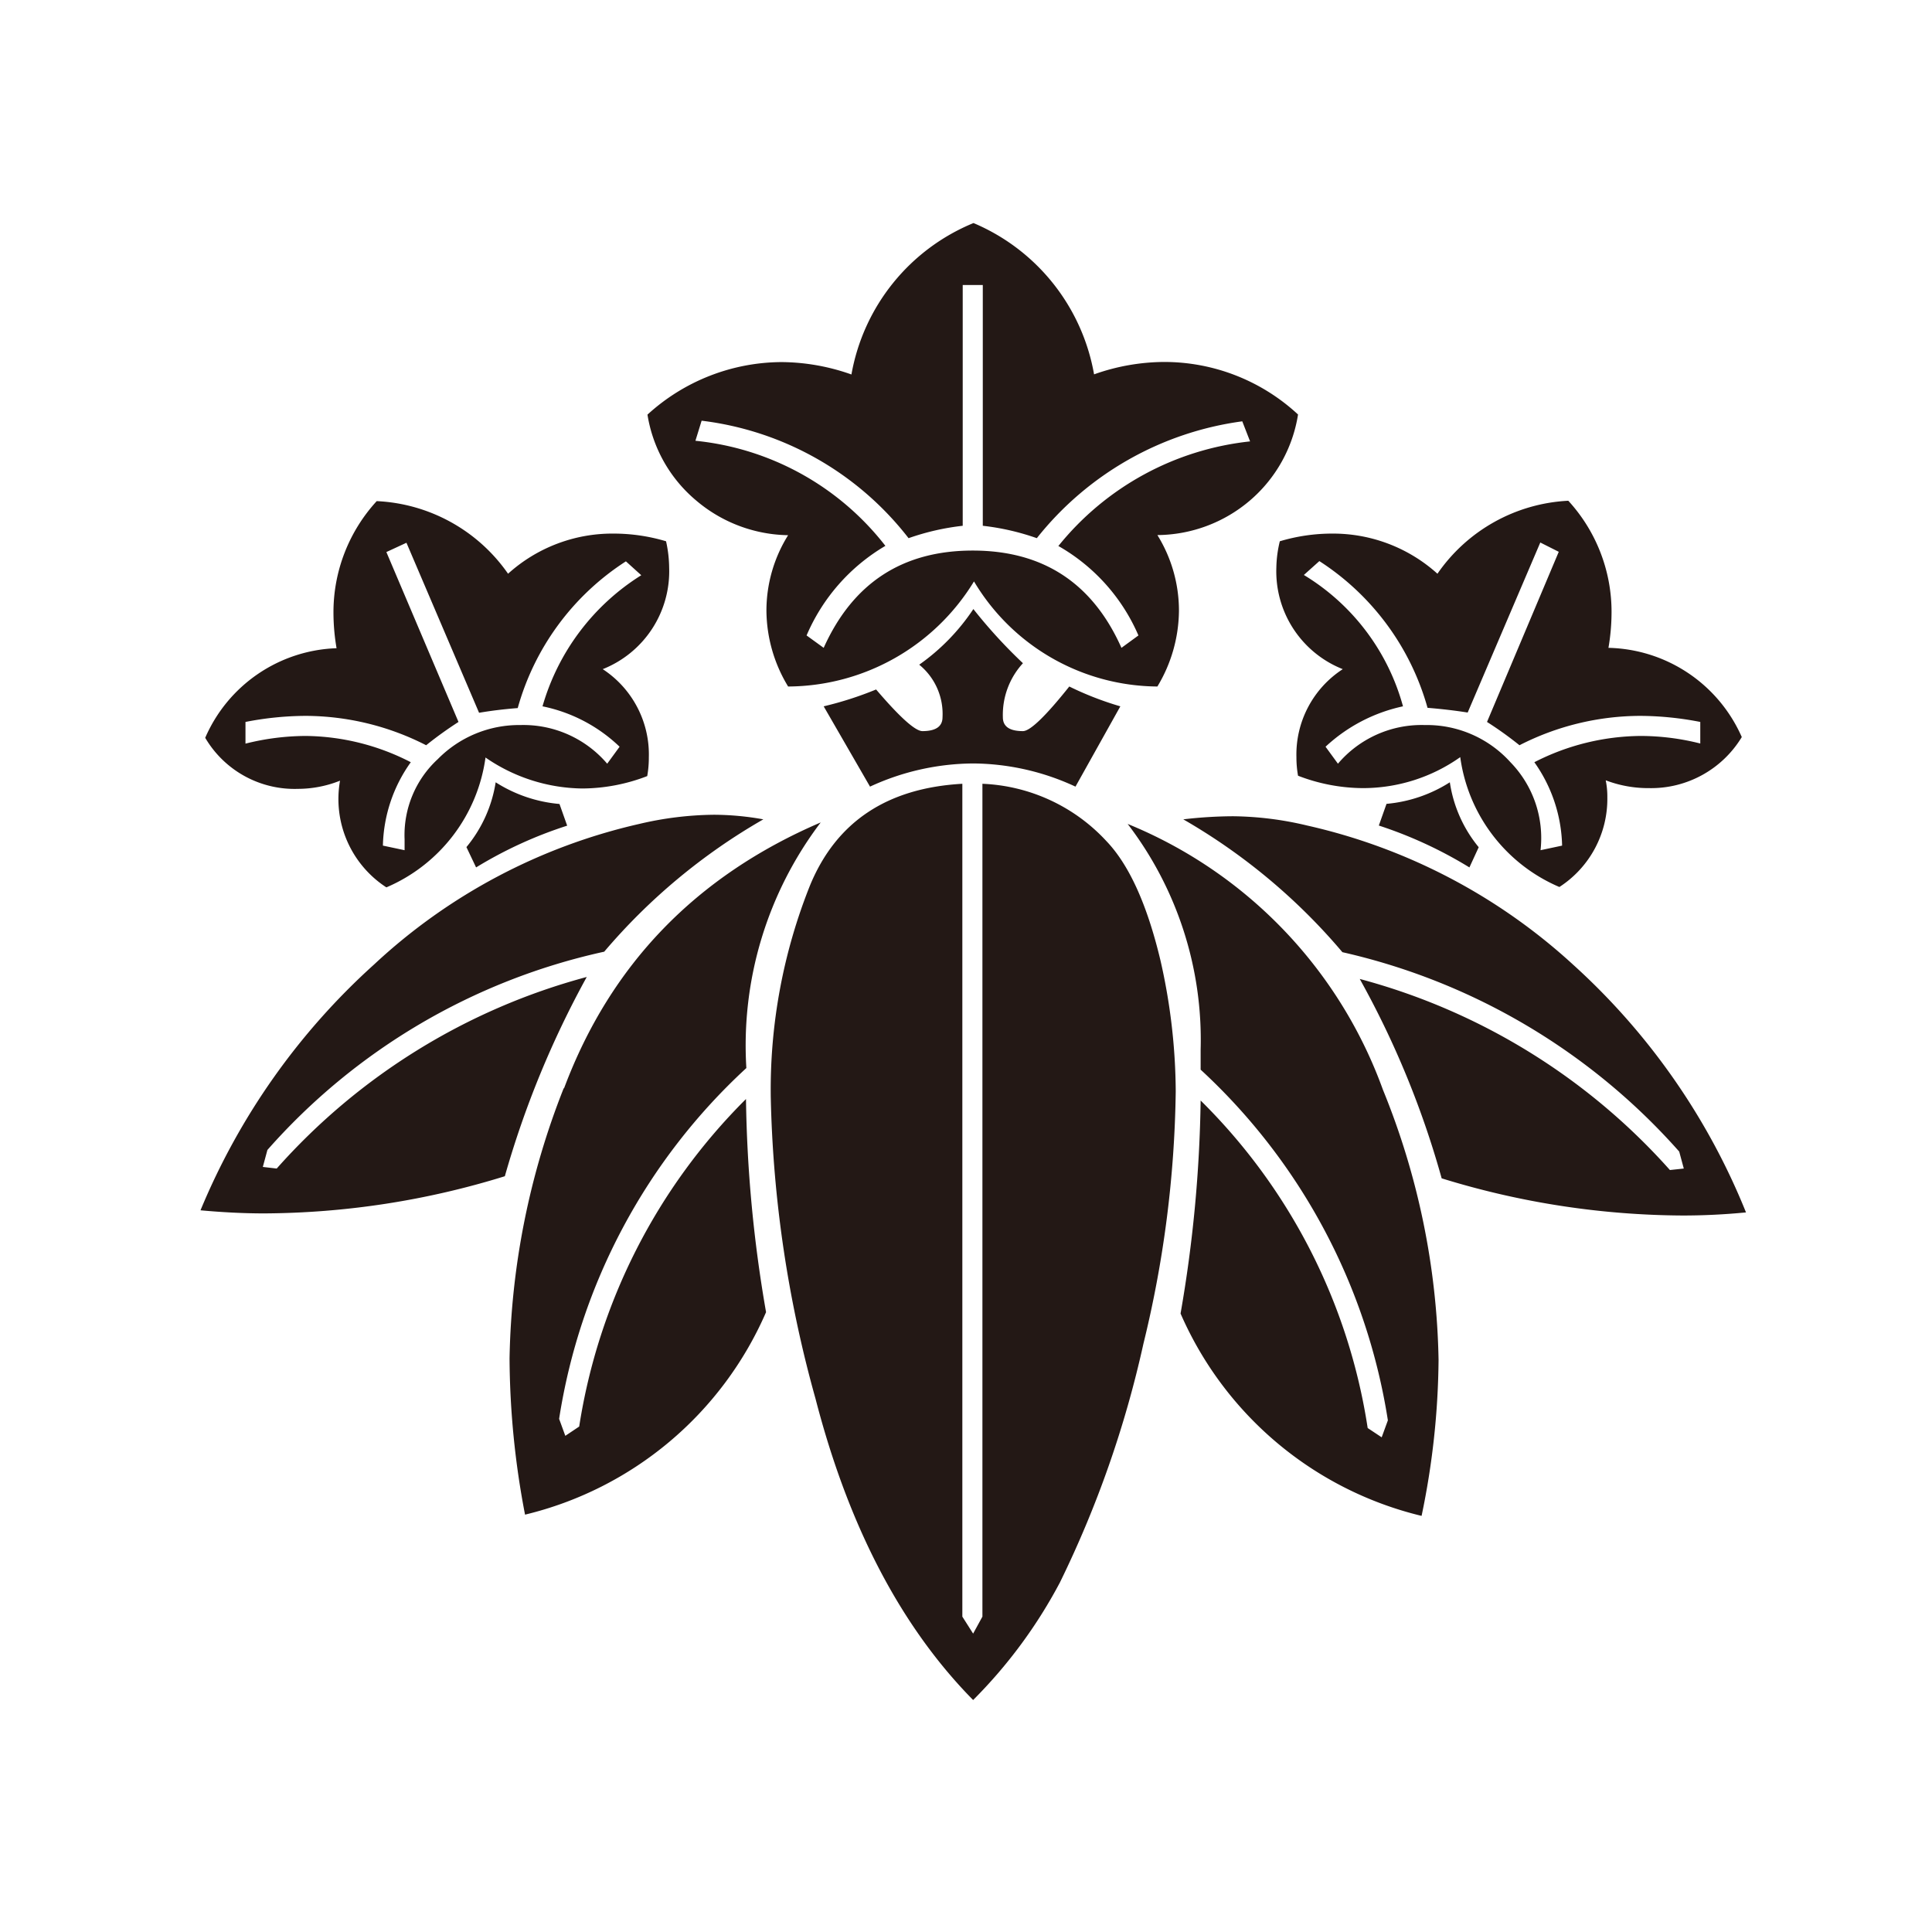 <svg id="レイヤー_1" data-name="レイヤー 1" xmlns="http://www.w3.org/2000/svg" viewBox="0 0 155.91 155.91"><defs><style>.cls-1{fill:#231815;}</style></defs><path class="cls-1" d="M132.42,59.39a19.09,19.09,0,0,0-8.6,2.12,12.08,12.08,0,0,1,2.24,6.73l-1.74.37a8.77,8.77,0,0,0-2.43-7.1,9.1,9.1,0,0,0-6.92-3,8.86,8.86,0,0,0-7,3.12l-1-1.37A13.24,13.24,0,0,1,113.22,57a17.89,17.89,0,0,0-8-10.6l1.25-1.12a20.72,20.72,0,0,1,8.73,11.84c1.08.09,2.16.21,3.24.38l5.86-13.72,1.49.75L120,58.26a29.53,29.53,0,0,1,2.62,1.88,21.51,21.51,0,0,1,9.73-2.37,25.68,25.68,0,0,1,4.86.49V60A19.8,19.8,0,0,0,132.42,59.39Zm-2.62-7.11a17.05,17.05,0,0,0,.25-2.87,13.26,13.26,0,0,0-3.49-9A13.65,13.65,0,0,0,116,46.3a12.58,12.58,0,0,0-8.48-3.24,14.75,14.75,0,0,0-4.24.62A9.54,9.54,0,0,0,103,45.8,8.49,8.49,0,0,0,108.36,54a8.21,8.21,0,0,0-3.74,7.1,8.44,8.44,0,0,0,.13,1.5,14.7,14.7,0,0,0,5.23,1,13.61,13.61,0,0,0,7.86-2.5,13.36,13.36,0,0,0,8,10.48,8.47,8.47,0,0,0,3.87-7.24,6.57,6.57,0,0,0-.13-1.37,9.62,9.62,0,0,0,3.5.63,8.55,8.55,0,0,0,7.48-4.12A12.05,12.05,0,0,0,129.8,52.28ZM117,63.13a11.37,11.37,0,0,1-5.11,1.74l-.62,1.75A34.37,34.37,0,0,1,118.58,70l.75-1.63A10.72,10.72,0,0,1,117,63.13ZM93.89,29.21a17.08,17.08,0,0,0-5.6,1A16.32,16.32,0,0,0,78.56,18a16.28,16.28,0,0,0-9.85,12.22,17.13,17.13,0,0,0-5.61-1,16.14,16.14,0,0,0-10.85,4.24,11.37,11.37,0,0,0,3.93,6.93,11.73,11.73,0,0,0,7.42,2.8,11.5,11.5,0,0,0-1.75,6.11A11.92,11.92,0,0,0,63.6,55.4a17.67,17.67,0,0,0,15-8.48A17.36,17.36,0,0,0,93.4,55.4a12,12,0,0,0,1.74-6.11,11.58,11.58,0,0,0-1.74-6.11,11.64,11.64,0,0,0,7.48-2.8,11.48,11.48,0,0,0,3.87-6.93A15.87,15.87,0,0,0,93.89,29.21Zm33.05,48.63a47,47,0,0,0-21.45-11.22,26.7,26.7,0,0,0-6-.75,35.58,35.58,0,0,0-4,.25,48.47,48.47,0,0,1,12.84,10.72,51.46,51.46,0,0,1,27.18,16.09l.37,1.37-1.12.12A51.2,51.2,0,0,0,109.73,79a73.52,73.52,0,0,1,6.61,16.09,66.84,66.84,0,0,0,19.45,3c1.66,0,3.36-.08,5.11-.25A54.28,54.28,0,0,0,126.94,77.84ZM86.29,55.4Q83.42,59,82.55,59c-1.08,0-1.62-.37-1.62-1.12a6.16,6.16,0,0,1,1.62-4.36,40.76,40.76,0,0,1-4-4.37,17,17,0,0,1-4.37,4.49,5.12,5.12,0,0,1,1.88,4.24c0,.75-.55,1.12-1.62,1.12q-.87,0-3.74-3.36A28.22,28.22,0,0,1,66.47,57l3.74,6.48a20.07,20.07,0,0,1,8.35-1.87,19.85,19.85,0,0,1,8.23,1.87L90.41,57A25.54,25.54,0,0,1,86.29,55.4ZM111.6,87.94A36.62,36.62,0,0,0,91,66.49,28.66,28.66,0,0,1,96.89,84.7v1.62A48.73,48.73,0,0,1,112,114.62l-.5,1.37-1.13-.75A47.11,47.11,0,0,0,96.89,88.81,108.21,108.21,0,0,1,95.27,106a28.5,28.5,0,0,0,19.45,16.33,63.64,63.64,0,0,0,1.37-12.59A60.41,60.41,0,0,0,111.6,87.94ZM53.75,43.68a14.8,14.8,0,0,0-4.24-.62A12.56,12.56,0,0,0,41,46.3a13.68,13.68,0,0,0-10.6-5.86,13.26,13.26,0,0,0-3.49,9,17.05,17.05,0,0,0,.25,2.87,12,12,0,0,0-10.6,7.23,8.36,8.36,0,0,0,7.48,4.12A9.2,9.2,0,0,0,27.44,63a8.5,8.5,0,0,0,3.74,8.61,13.37,13.37,0,0,0,8-10.48A14,14,0,0,0,47,63.63a14.7,14.7,0,0,0,5.23-1,8.44,8.44,0,0,0,.13-1.5A8.23,8.23,0,0,0,48.64,54,8.5,8.5,0,0,0,54,45.8,10.17,10.17,0,0,0,53.75,43.68ZM93.64,77.47q-1.61-6.73-4.36-9.6a14.42,14.42,0,0,0-10-4.62v67.21l-.75,1.37-.87-1.37V63.25q-9.1.51-12.28,8.17a44.36,44.36,0,0,0-3.18,17.14,97.77,97.77,0,0,0,3.61,24.31q4,15.47,12.72,24.32a39.58,39.58,0,0,0,7-9.48,85.81,85.81,0,0,0,6.74-19.26,90.11,90.11,0,0,0,2.61-20.38A48.39,48.39,0,0,0,93.64,77.47ZM40,63.13a10.79,10.79,0,0,1-2.36,5.23L38.42,70a33.93,33.93,0,0,1,7.35-3.37l-.62-1.75A11.41,11.41,0,0,1,40,63.13Zm5.49,24.69a62.06,62.06,0,0,0-4.37,21.81,68.13,68.13,0,0,0,1.25,12.6,28.47,28.47,0,0,0,19.45-16.34,108.08,108.08,0,0,1-1.62-17.2,47.56,47.56,0,0,0-13.46,26.43l-1.12.75-.5-1.37A48.6,48.6,0,0,1,60.23,86.19a29.77,29.77,0,0,1,6-19.82Q51.13,72.85,45.52,87.82Zm12.1-22.07a27.18,27.18,0,0,0-6,.74A46.46,46.46,0,0,0,30.18,77.84a55.07,55.07,0,0,0-14,19.83c1.75.16,3.45.25,5.11.25a66.53,66.53,0,0,0,19.45-3,76.82,76.82,0,0,1,6.61-16.08A51.13,51.13,0,0,0,22.33,94.3l-1.12-.13.37-1.37a50.68,50.68,0,0,1,27.18-16A48.47,48.47,0,0,1,61.6,66.12,22.85,22.85,0,0,0,57.62,65.75Zm27.8-21.7a15.24,15.24,0,0,1,6.48,7.23l-1.37,1q-3.5-7.85-12-7.85T66.47,52.28l-1.38-1a15.4,15.4,0,0,1,6.36-7.23,22.22,22.22,0,0,0-15.33-8.48l.5-1.62a24.91,24.91,0,0,1,16.7,9.48,19.79,19.79,0,0,1,4.37-1V23h1.62V42.43a19.71,19.71,0,0,1,4.36,1A25.51,25.51,0,0,1,100.25,34l.63,1.62A23,23,0,0,0,85.42,44.05ZM43.78,57A12.62,12.62,0,0,1,50,60.26l-1,1.37a8.89,8.89,0,0,0-7-3.12,9.21,9.21,0,0,0-6.67,2.75,8.33,8.33,0,0,0-2.68,6.48v.87l-1.75-.37a12,12,0,0,1,2.25-6.73,18.86,18.86,0,0,0-8.48-2.12,20.24,20.24,0,0,0-4.86.62V58.26a25.68,25.68,0,0,1,4.86-.49,21.5,21.5,0,0,1,9.72,2.37A31.07,31.07,0,0,1,37,58.26L31.18,44.55l1.62-.75,5.86,13.72c1-.17,2-.29,3.12-.38A20.67,20.67,0,0,1,50.51,45.3l1.24,1.12A18.48,18.48,0,0,0,43.78,57Z"/></svg>